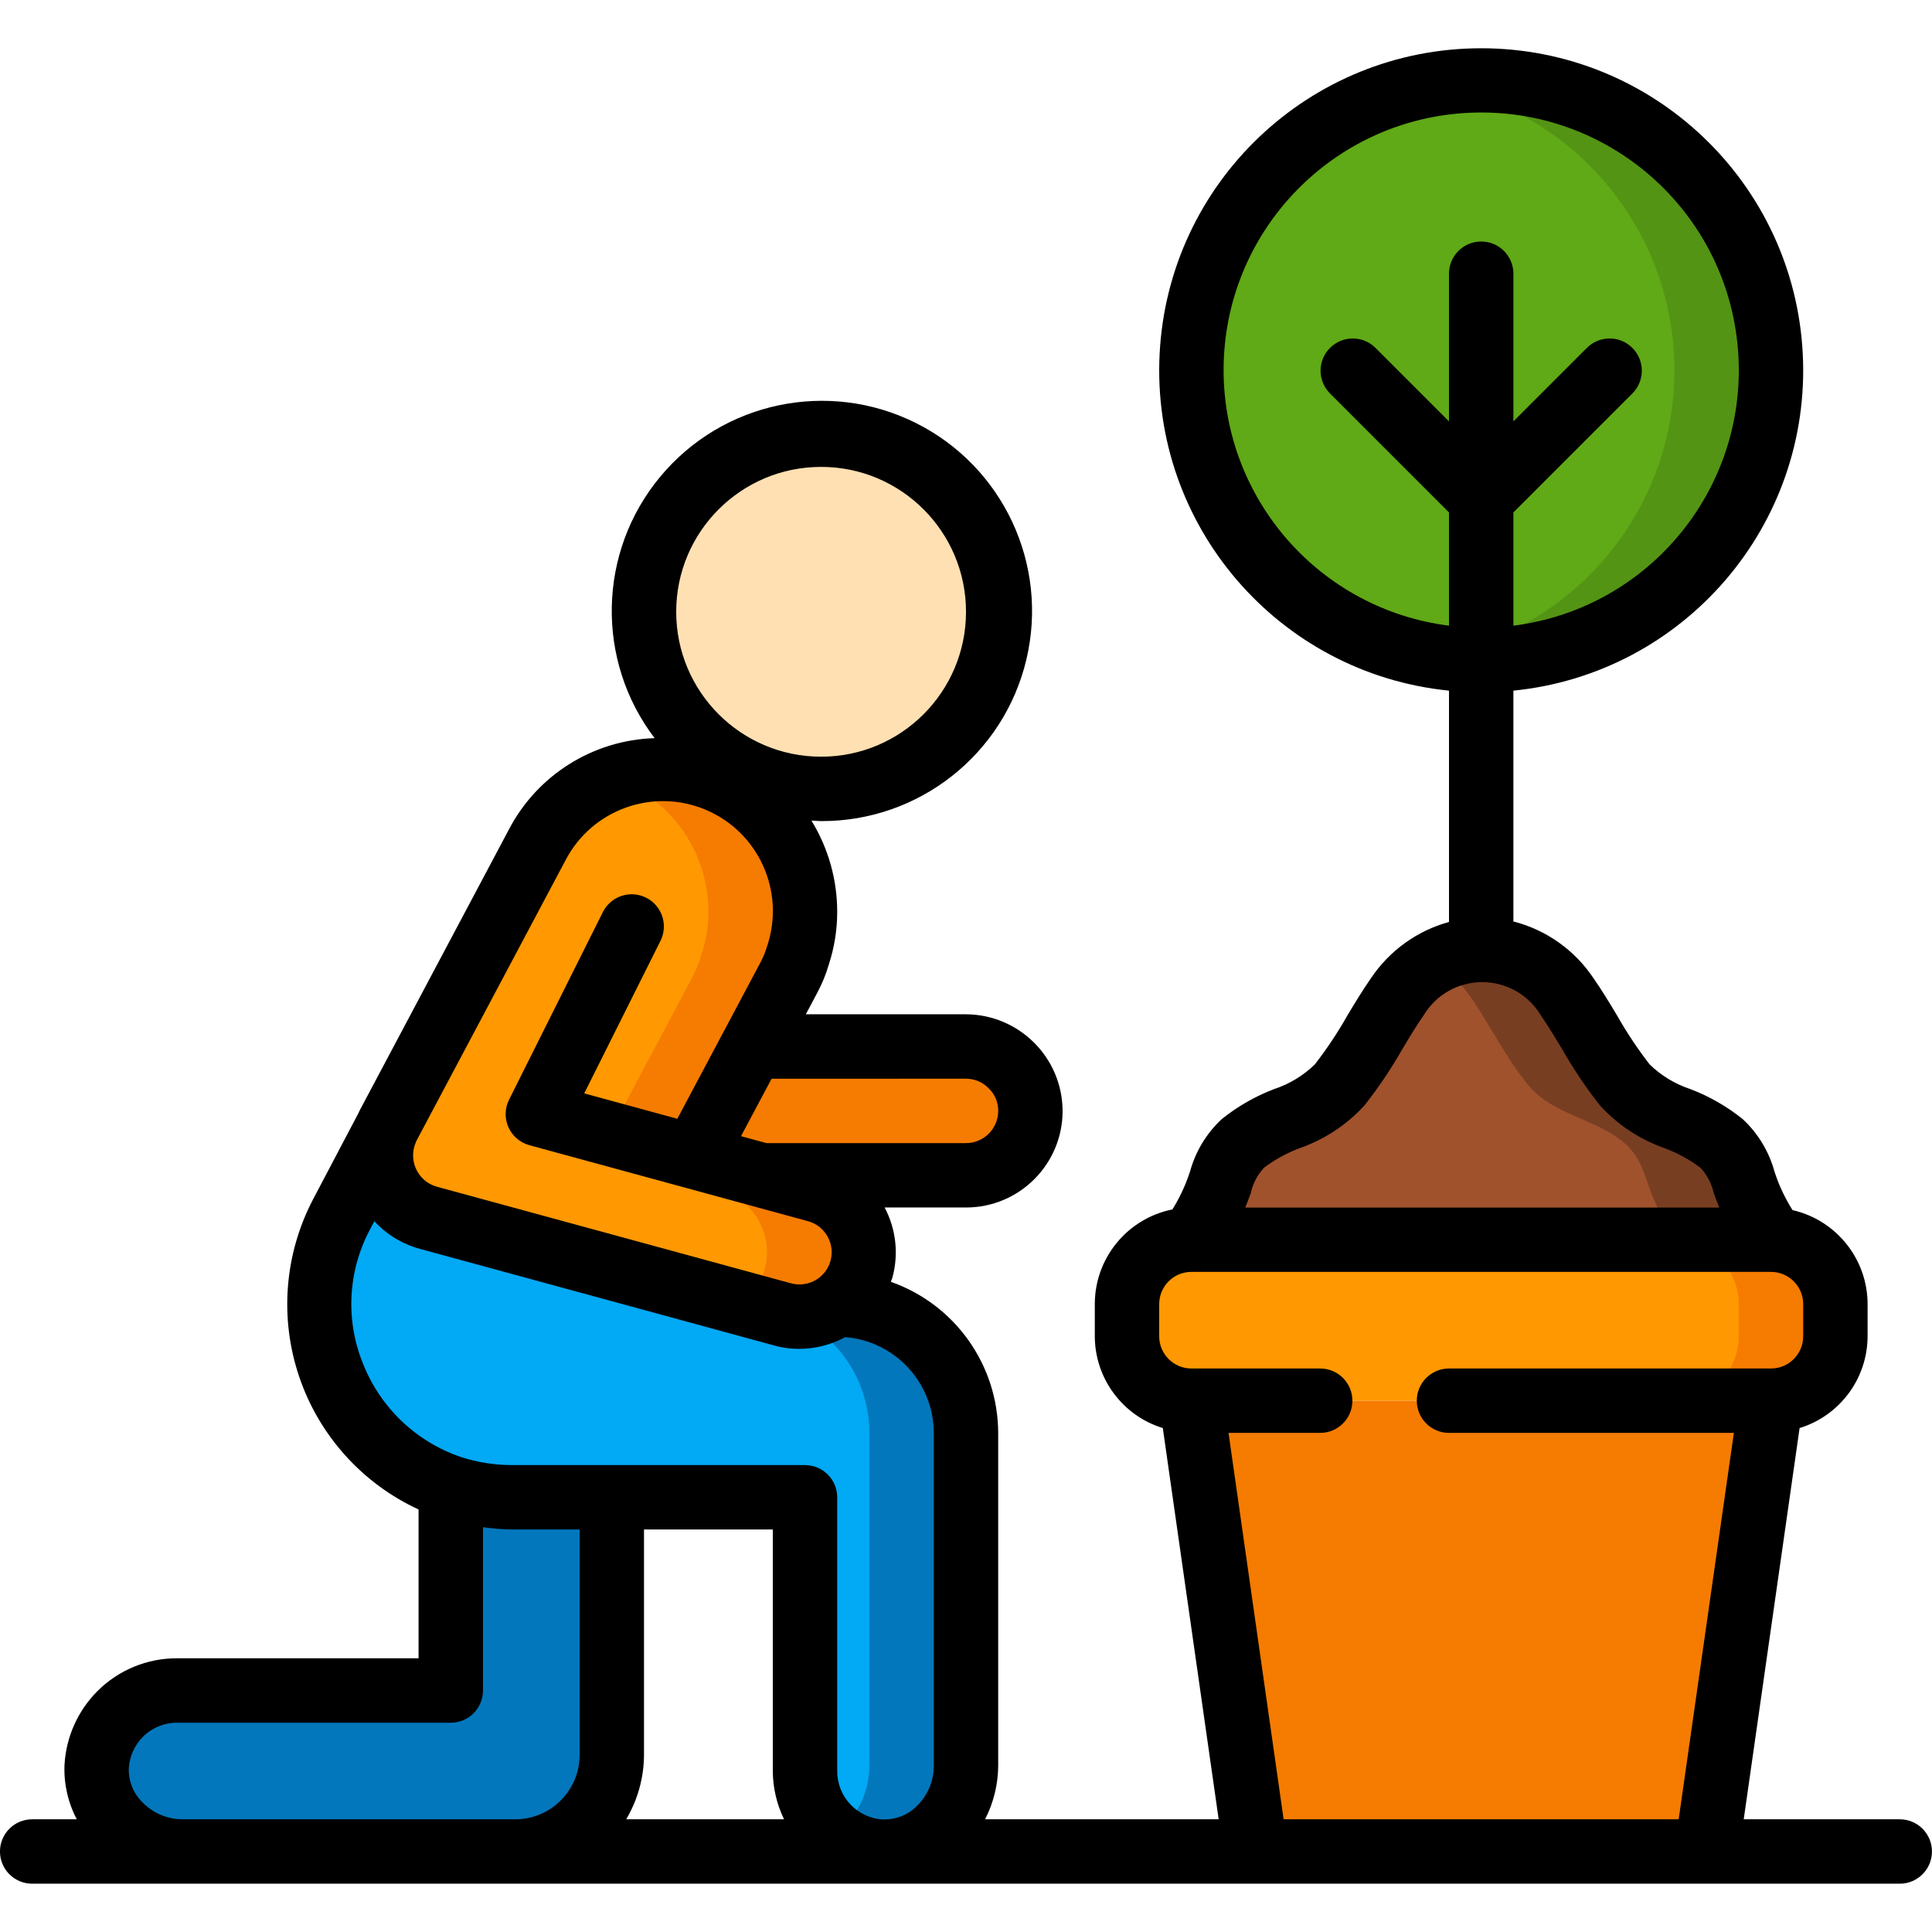 <svg height="512" viewBox="0 0 60 57" width="512" xmlns="http://www.w3.org/2000/svg"><g id="Page-1" fill="none" fill-rule="evenodd"><g id="022---Potting-Tree" fill-rule="nonzero" transform="translate(0 -1)"><path id="Shape" d="m26.75 38.91c-.118.438-.383.823-.75 1.09h-.01c-.338.253-.748.389-1.17.39-.176.001-.351-.022-.52-.07l-4.69-1.28-6.31-1.72c-.568-.158-1.039-.557-1.287-1.092-.248-.535-.249-1.152-.003-1.688 0-.02.01-.03.02-.05l4.65-8.75c.957-1.786 3.005-2.693 4.97-2.202 1.966.491 3.346 2.256 3.35 4.282-.001.445-.071.887-.21 1.31-.076.264-.18.519-.31.76l-1.12 2.11-.27.5-.91 1.72-.64 1.2 2.12.58 1.69.46c1.061.292 1.687 1.387 1.4 2.45z" fill="#ff9801"/><path id="Shape" d="m25.35 36.46-1.69-.46-2.12-.58.64-1.2.91-1.72.27-.5 1.12-2.11c.13-.241.234-.496.31-.76.139-.423.209-.865.21-1.31.001-1.441-.703-2.791-1.884-3.616-1.181-.825-2.691-1.02-4.043-.522.198.066.39.145.577.238 1.447.762 2.353 2.264 2.35 3.9-.001.445-.071.887-.21 1.31-.076.264-.18.519-.31.76l-1.12 2.11-.27.5-.91 1.72-.64 1.2 2.12.58 1.69.46c1.061.292 1.687 1.387 1.4 2.45-.114.425-.367.799-.719 1.064l1.269.346c.169.048.344.071.52.07.422-.001.832-.137 1.17-.39h.01c.618-.453.922-1.22.784-1.974s-.695-1.362-1.434-1.566z" fill="#f57c00"/><circle id="Oval" cx="25.5" cy="18.5" fill="#ffe0b2" r="5.5"/><path id="Shape" d="m32 34c-.003 1.103-.897 1.997-2 2h-6.34l-2.12-.58.64-1.2.91-1.72.27-.5h6.64c1.101.008 1.992.899 2 2z" fill="#f57c00"/><path id="Shape" d="m19 46v8c0 1.657-1.343 3-3 3h-10.34c-.707.011-1.389-.264-1.89-.763-.501-.499-.779-1.18-.77-1.887.079-1.322 1.176-2.352 2.5-2.35h8.5v-6.3c.617.199 1.262.3 1.91.3z" fill="#0377bc"/><path id="Shape" d="m30 44v10.34c.011.707-.264 1.389-.763 1.89-.499.501-1.18.779-1.887.77-1.322-.079-2.352-1.176-2.35-2.5v-8.5h-9.09c-.648 0-1.293-.101-1.91-.3-1.667-.566-3.002-1.833-3.654-3.469-.652-1.635-.555-3.474.264-5.031l1.4-2.66c-.247.536-.246 1.153.003 1.688.248.535.719.934 1.287 1.092l6.31 1.72 4.69 1.28c.169.048.344.071.52.07.422-.001.832-.137 1.17-.39h.01c2.209 0 4 1.791 4 4z" fill="#02a9f4"/><path id="Shape" d="m21.3 40.32c.169.048.344.071.52.07.422-.001.832-.137 1.17-.39h.01c.069 0 .134.017.2.02" fill="#0377bc"/><path id="Shape" d="m26 40h-.01c-.338.253-.748.389-1.17.39-.053 0-.109-.018-.164-.022 1.426.646 2.342 2.066 2.344 3.632v10.34c-.006.829-.388 1.61-1.038 2.124.398.315.882.502 1.388.536.707.008 1.388-.269 1.887-.77.499-.501.774-1.183.763-1.89v-10.34c0-2.209-1.791-4-4-4z" fill="#0377bc"/><path id="Shape" d="m41 43h-4c-1.103-.003-1.997-.897-2-2v-1c.003-1.103.897-1.997 2-2h18c1.103.003 1.997.897 2 2v1c-.003 1.103-.897 1.997-2 2z" fill="#ff9801"/><path id="Shape" d="m55 38h-3c1.103.003 1.997.897 2 2v1c-.003 1.103-.897 1.997-2 2h3c1.103-.003 1.997-.897 2-2v-1c-.003-1.103-.897-1.997-2-2z" fill="#f57c00"/><path id="Shape" d="m45 43h10l-2 14h-14l-2-14h4z" fill="#f57c00"/><path id="Shape" d="m55.065 38c-.271-.386-.502-.798-.69-1.23-.287-.64-.345-1.27-.91-1.76-.891-.78-2.241-.88-3.008-1.82-.689-.84-1.178-1.86-1.791-2.74-.571-.903-1.565-1.45-2.634-1.45s-2.063.547-2.634 1.45c-.613.88-1.1 1.9-1.791 2.74-.766.94-2.117 1.04-3.007 1.82-.566.49-.623 1.12-.91 1.76-.188.432-.419.844-.69 1.23" fill="#a0522d"/><path id="Shape" d="m54.375 36.77c-.287-.64-.345-1.27-.91-1.76-.891-.78-2.241-.88-3.008-1.82-.689-.84-1.178-1.86-1.791-2.74-.579-.895-1.568-1.44-2.634-1.45-.527-.001-1.044.137-1.5.4.451.263.839.623 1.134 1.054.613.88 1.1 1.9 1.791 2.74.767.94 2.117 1.04 3.008 1.82.565.49.623 1.12.91 1.76.188.432.419.844.69 1.23h3c-.271-.387-.502-.8-.69-1.234z" fill="#783e22"/><circle id="Oval" cx="46" cy="11" fill="#60a917" r="9"/><path id="Shape" d="m46 2c-.503.003-1.005.048-1.5.135 4.33.727 7.501 4.475 7.501 8.865s-3.171 8.138-7.501 8.865c3.357.588 6.758-.771 8.786-3.51 2.028-2.739 2.334-6.389.792-9.428-1.543-3.039-4.669-4.946-8.078-4.926z" fill="#549414"/><path id="Shape" d="m59 56h-4.847l1.735-12.15c1.252-.386 2.107-1.54 2.112-2.85v-1c-.003-1.397-.97-2.608-2.332-2.919-.144-.231-.272-.472-.381-.721-.071-.157-.124-.315-.177-.468-.169-.626-.511-1.193-.986-1.635-.492-.396-1.043-.712-1.633-.936-.473-.156-.904-.418-1.261-.766-.371-.479-.707-.984-1.006-1.511-.239-.4-.478-.793-.739-1.168-.583-.872-1.468-1.499-2.485-1.759v-7.168c5.302-.533 9.254-5.129 8.987-10.451-.267-5.322-4.659-9.499-9.987-9.499s-9.721 4.178-9.987 9.499c-.267 5.322 3.686 9.918 8.987 10.451v7.184c-.991.272-1.85.891-2.422 1.745-.26.373-.5.769-.739 1.168-.299.528-.635 1.033-1.007 1.512-.356.346-.787.607-1.259.763-.589.224-1.138.539-1.629.933-.477.443-.819 1.01-.989 1.638-.054.153-.107.311-.187.489-.103.234-.222.461-.357.679-1.401.281-2.41 1.511-2.411 2.94v1c.005 1.31.86 2.464 2.112 2.85l1.735 12.15h-7.254c.263-.514.403-1.082.407-1.66v-10.34c-.007-2.112-1.342-3.991-3.334-4.692.015-.045.036-.087.049-.134.199-.729.112-1.506-.242-2.174h2.527c1.657 0 3-1.343 3-3-.008-1.653-1.347-2.992-3-3h-4.974l.344-.647c.157-.29.283-.596.374-.913.17-.523.257-1.07.256-1.62.001-1.001-.276-1.982-.8-2.835.1 0 .2.015.3.015 3.033.012 5.675-2.067 6.375-5.018s-.724-5.996-3.439-7.349c-2.715-1.353-6.003-.657-7.938 1.679s-2.004 5.697-.168 8.112c-1.915.058-3.648 1.147-4.531 2.847l-4.636 8.729c-.012.02-.018.047-.029.069l-.006.008-1.4 2.659c-.896 1.704-1.053 3.701-.435 5.523s1.958 3.312 3.706 4.119v4.622h-7.5c-.929-.004-1.821.365-2.477 1.023-.606.609-.968 1.419-1.018 2.277-.027.59.105 1.177.381 1.7h-1.386c-.552 0-1 .448-1 1s.448 1 1 1h26.354.13.036 31.48c.552 0 1-.448 1-1s-.448-1-1-1zm-21-45c-.003-4.289 3.376-7.818 7.662-7.999s7.951 3.049 8.31 7.323c.359 4.274-2.716 8.071-6.972 8.607v-3.517l3.707-3.707c.379-.392.374-1.016-.012-1.402-.386-.386-1.009-.391-1.402-.012l-2.293 2.293v-4.586c0-.552-.448-1-1-1s-1 .448-1 1v4.586l-2.293-2.293c-.392-.379-1.016-.374-1.402.012-.386.386-.391 1.009-.012 1.402l3.707 3.707v3.517c-3.996-.507-6.993-3.903-7-7.931zm1.258 24.762c.34-.255.715-.46 1.113-.608.769-.27 1.459-.726 2.008-1.329.434-.553.827-1.137 1.175-1.748.216-.36.43-.719.663-1.053.384-.635 1.072-1.023 1.815-1.023s1.43.388 1.815 1.023c.234.336.448.7.664 1.054.347.61.739 1.194 1.173 1.747.549.604 1.24 1.062 2.01 1.332.4.148.776.354 1.117.611.204.219.346.489.41.782.054.154.113.3.173.453h-14.722c.061-.152.121-.3.173-.453.064-.295.207-.568.414-.788zm-9.258-2.762c.269-.001.527.11.712.306.187.182.291.433.288.694 0 .552-.448 1-1 1h-6.2l-.788-.215.951-1.785zm-4.5-19c2.485 0 4.5 2.015 4.5 4.5s-2.015 4.5-4.5 4.5-4.5-2.015-4.5-4.5 2.015-4.5 4.5-4.5zm-7.935 12.212c.824-1.577 2.721-2.256 4.358-1.561 1.637.695 2.466 2.532 1.905 4.22-.056.191-.132.375-.227.549l-2.566 4.825-2.891-.789 2.364-4.729c.163-.32.142-.703-.055-1.003-.197-.3-.54-.472-.899-.449-.358.023-.677.236-.835.558l-2.91 5.82c-.134.268-.141.582-.019.855.122.273.361.478.65.557l8.65 2.359c.533.144.848.694.704 1.227-.144.533-.694.848-1.227.704l-4.69-1.28-6.308-1.72c-.295-.08-.537-.292-.657-.573-.115-.265-.11-.567.012-.829 0-.006 0-.012.005-.018s.01-.015.014-.024zm-6.291 15.64c-.554-1.359-.471-2.894.225-4.186l.126-.24c.382.413.873.711 1.416.859l6.31 1.72 4.669 1.274c.26.075.529.112.8.111.499-0.0.991-.126 1.429-.365 1.551.126 2.747 1.419 2.751 2.975v10.34c0.0.476-.195.932-.54 1.26-.266.263-.626.408-1 .405h-.048c-.796-.047-1.416-.708-1.412-1.505v-8.5c0-.552-.448-1-1-1h-9.086c-.541.001-1.079-.083-1.594-.249-1.392-.472-2.506-1.532-3.046-2.899zm8.726 5.148h4v7.5c.003.52.122 1.032.349 1.5h-4.902c.359-.605.55-1.296.553-2zm-14.336 9c-.475-.002-.929-.198-1.255-.543-.274-.276-.422-.654-.409-1.043.023-.368.179-.715.439-.977.281-.281.663-.438 1.061-.437h8.5c.552 0 1-.448 1-1v-5.071c.302.043.606.066.911.071h2.089v7c0 1.105-.895 2-2 2zm34.2 0-1.711-12h2.847c.552 0 1-.448 1-1s-.448-1-1-1h-4c-.552 0-1-.448-1-1v-1c0-.552.448-1 1-1h18c.552 0 1 .448 1 1v1c0 .552-.448 1-1 1h-10c-.552 0-1 .448-1 1s.448 1 1 1h8.847l-1.714 12z" fill="#000"/></g></g></svg>